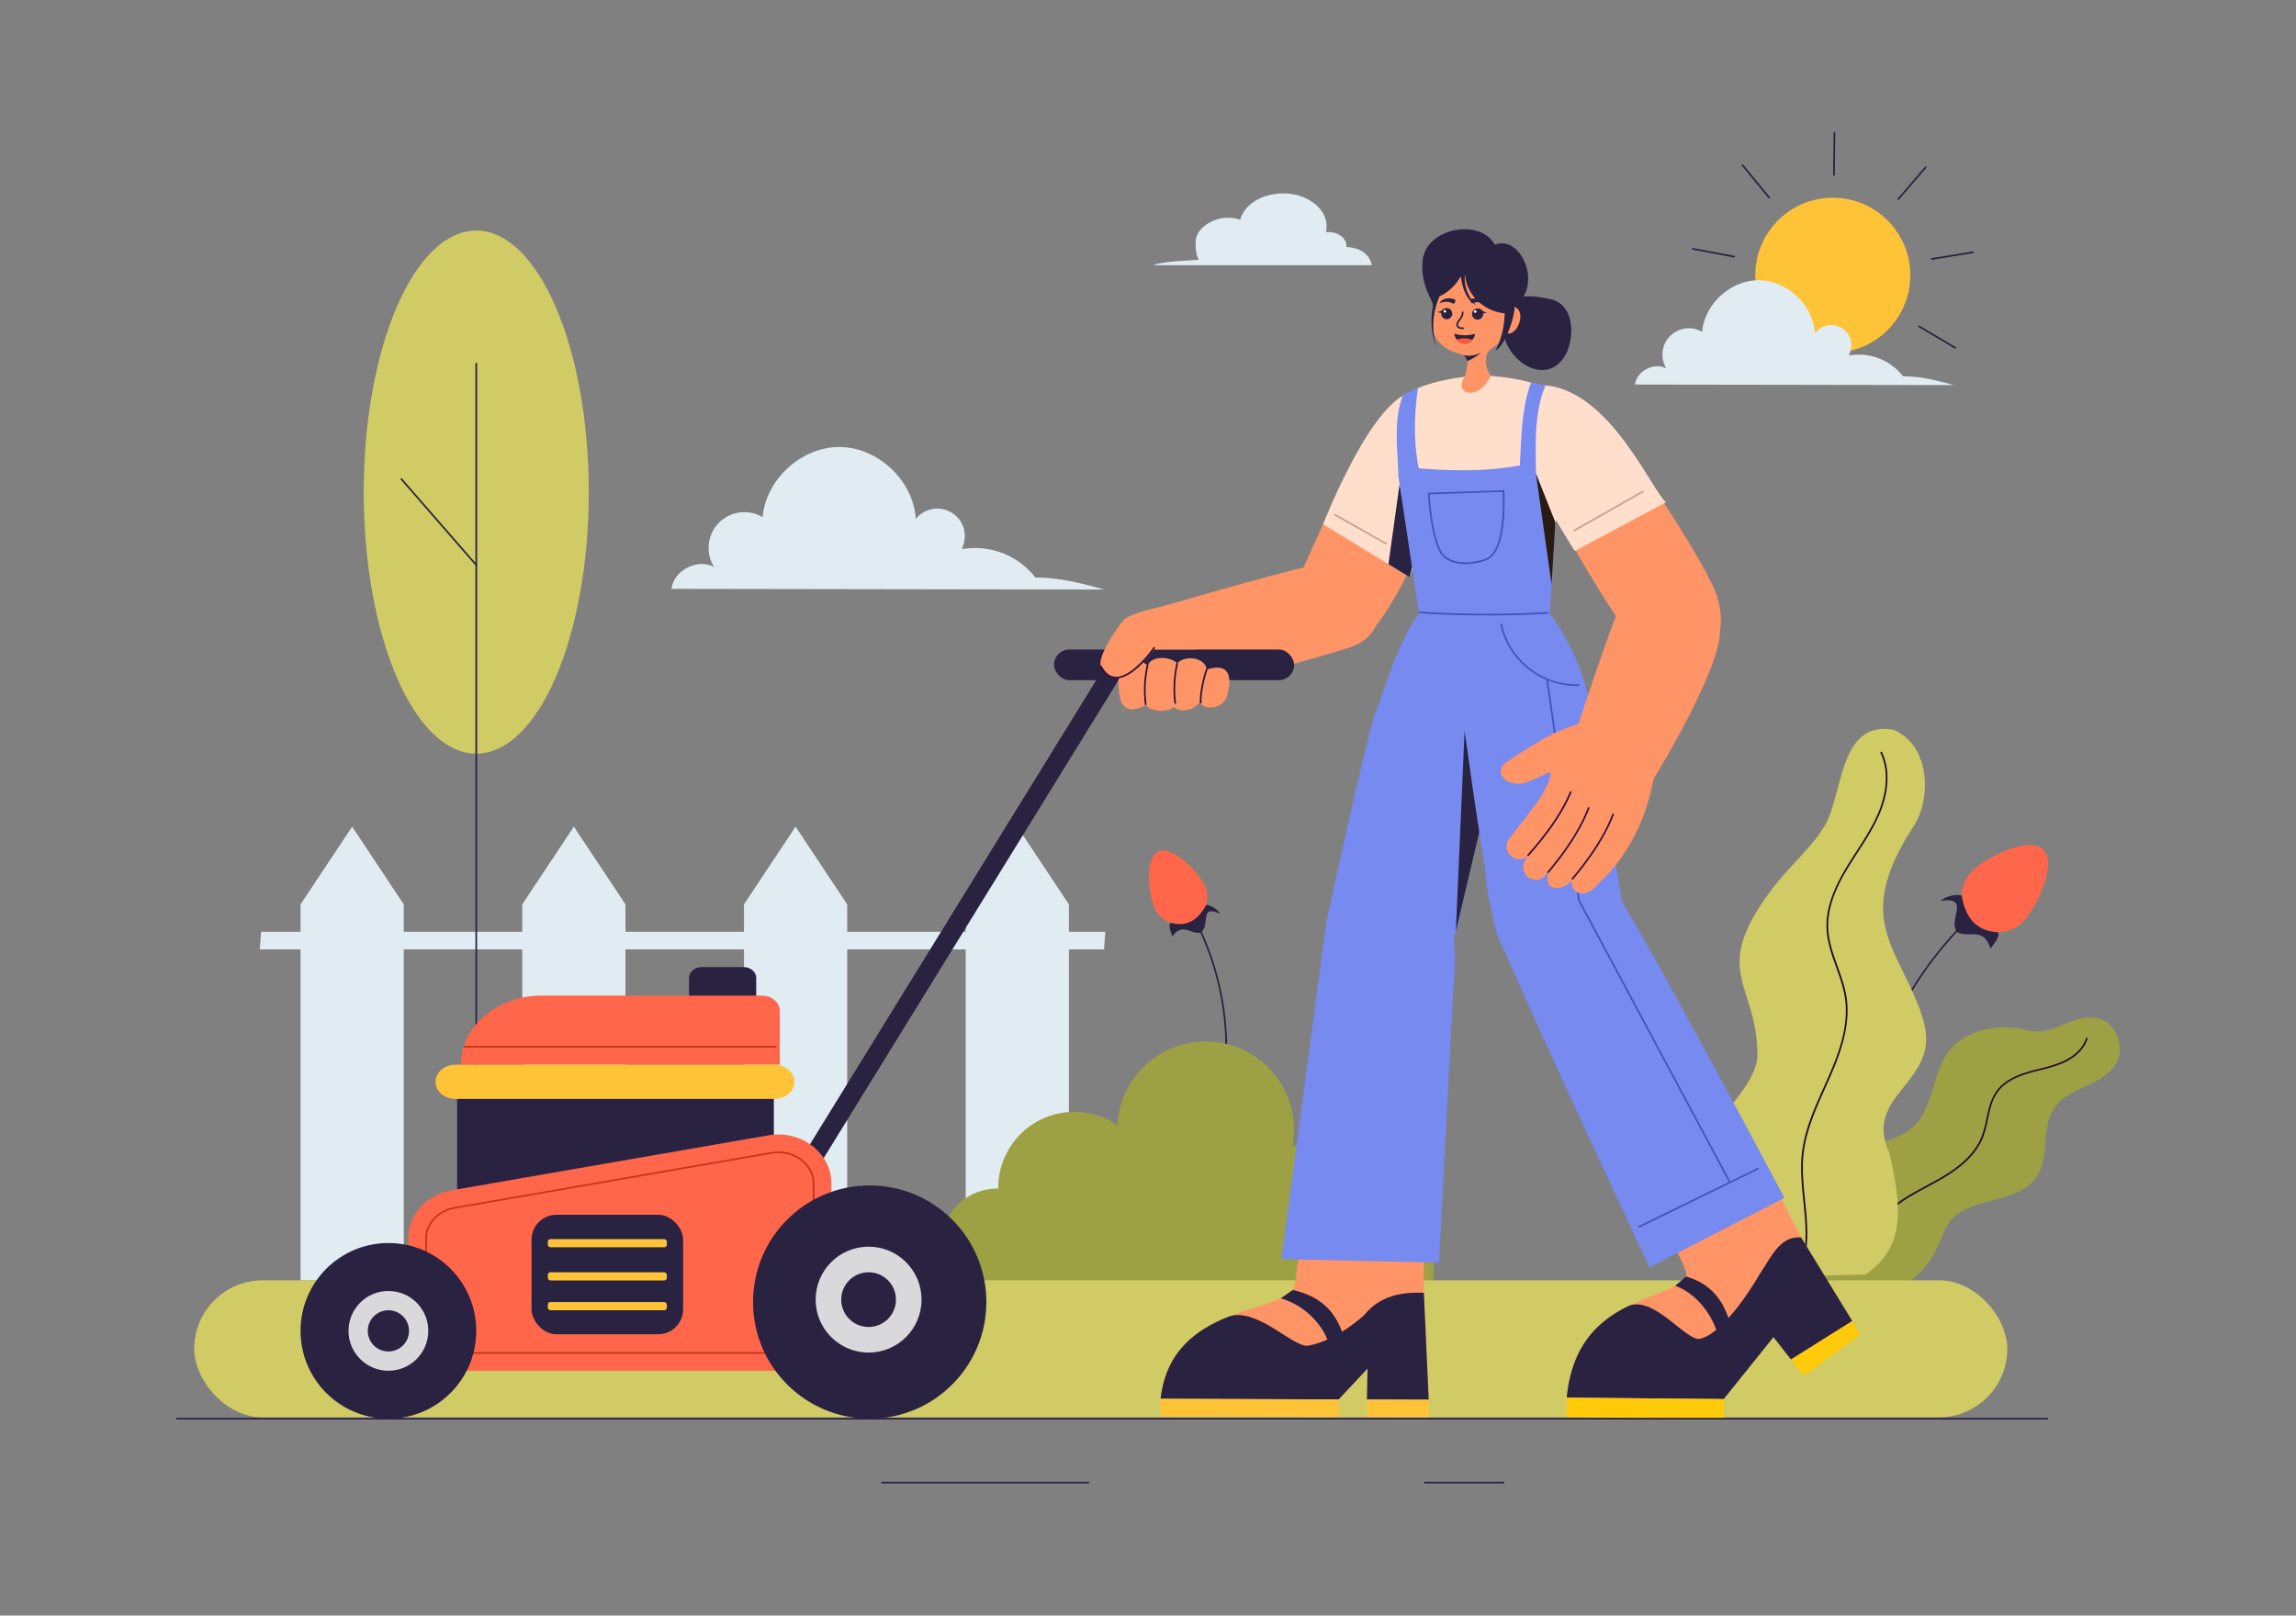 <?xml version="1.0" encoding="utf-8"?>
<svg xmlns="http://www.w3.org/2000/svg" id="Layer_1" viewBox="0 0 1364 960">
  <rect x="0" y="0" width="1364" height="960" fill="#808080" stroke="none"/>
  <path d="M1103.5,700.5h0a.49.49,0,0,1-.49-.5,220.19,220.19,0,0,1,96.75-179.34.5.5,0,0,1,.56.83A219.21,219.21,0,0,0,1104,700,.51.51,0,0,1,1103.5,700.5Z" fill="#292241"/>
  <path d="M1202.05,547.5c8.19-8.46,20.18-34.59,11.72-42.77s-34.18,4.68-42.36,13.14a21.31,21.31,0,1,0,30.64,29.63Z" fill="#ff664a"/>
  <path d="M1187.06,554c1,3.49-2.66,6.65-4.58,9.74-3.81-13.21-12.66-6.17-19.47-9.72-6.78-7.1,8.52-20.95-9.87-18.85,0-.44,5.56-4.38,12.24-3.11C1167.47,544.71,1173.46,553.24,1187.06,554Z" fill="#292241"/>
  <path d="M720.46,675.4l-.15,0a.5.5,0,0,1-.32-.63,168,168,0,0,0-26.36-153.21.5.5,0,1,1,.8-.6,169,169,0,0,1,26.51,154.11A.5.5,0,0,1,720.46,675.4Z" fill="#292241"/>
  <path d="M686.1,540c-3.88-8.15-6.21-30.08,1.94-34s23.7,11.76,27.58,19.91A16.35,16.35,0,0,1,686.1,540Z" fill="#ff664a"/>
  <path d="M695.41,548.34c-1.59,2.29.31,5.49,1,8.2,6-8.67,10.71-1.38,16.52-2.3,6.67-3.51-1.06-17.31,11.79-11.29.1-.32-3-4.54-8.14-5.26C711.92,546.38,705.48,551.11,695.41,548.34Z" fill="#292241"/>
  <path d="M1082.36,717.15c3.93-11.3,8.36-23.3,18-30.37,10.88-8,26.41-8.08,36.31-17.24,12.81-11.87,10.83-33.71,22.56-46.65,8.64-9.53,25.46-15.48,45.36-10.71,17.42,4.17,27.27-12.25,44.6-6.17,8.89,4.44,12.82,16.7,8.17,25.48-7.29,13.75-28.35,14.19-37.09,27.07-7.93,11.68-2.46,28.82-10.25,40.59-12,17.9-43.71,10.57-54,30.35-5.24,10.51-7.48,25.91-32.22,38.55l-49.51-9.63C1078.75,745.69,1077.94,729.88,1082.36,717.15Z" fill="#9da144"/>
  <path d="M1104.49,756.9h0a.51.51,0,0,1-.47-.53,56.25,56.25,0,0,1,18.35-37.63c6.56-5.89,14.45-10.14,22.07-14.26,2.69-1.45,5.47-3,8.15-4.5,8.23-4.76,19.72-12.46,24.5-24.37a66.62,66.62,0,0,0,3-10.91c1.21-5.68,2.46-11.56,5.92-16.34,3.61-5,9.54-8.68,18.12-11.29,2.46-.75,5-1.39,7.46-2a86.93,86.93,0,0,0,13-4c4.38-1.86,12.11-6.17,14.63-14.12a.49.49,0,0,1,.62-.33.51.51,0,0,1,.33.63c-2.64,8.33-10.65,12.81-15.19,14.74a88.05,88.05,0,0,1-13.17,4c-2.44.62-5,1.25-7.41,2-8.37,2.55-14.12,6.12-17.6,10.92-3.34,4.62-4.51,10.13-5.76,16a67.65,67.65,0,0,1-3,11.07c-4.9,12.2-16.57,20-24.93,24.86-2.69,1.56-5.48,3.06-8.17,4.52-7.58,4.09-15.41,8.32-21.88,14.12a55.22,55.22,0,0,0-18,36.95A.5.5,0,0,1,1104.49,756.9Z" fill="#26092e"/>
  <path d="M1018.08,673.31c6.88-15.81,23.17-27.23,25.94-44.26.88-45.65-29.75-50.11,9.42-101.72,9.27-12.22,23.94-24.67,31.42-38.07,10-19.35,8.42-61.55,40.15-55.58,22.24,9.59,22.07,41.48,12,57-37.25,57-8.32,72,5.25,114.35,12.4,38.74-36.69,44.34-19.67,80.42,7,31.65,9.74,55.52-14.38,71.92l-59.4,1.31C1028.22,736.14,1005,704.84,1018.08,673.31Z" fill="#d1cb66"/>
  <path d="M1070.8,751.5l-.14,0a.5.5,0,0,1-.34-.62c3.58-12,2.28-24.81,1-37.21-.93-9.25-1.9-18.82-.89-28.12,1.51-13.87,7.34-26.89,13-39.48,1-2.17,1.94-4.33,2.89-6.5,6.47-14.78,12.12-30.68,9.67-46.77-.94-6.19-3.11-12.24-5.21-18.1-2.58-7.2-5.24-14.64-5.66-22.39-.59-10.76,3-22.19,11.18-36,2.08-3.49,4.32-7,6.5-10.33,4.58-7.09,9.32-14.42,12.72-22.28s8-22.81,1.6-36.36a.5.5,0,0,1,.9-.42c6.59,13.9,1.84,29.26-1.59,37.18s-8.18,15.3-12.79,22.42c-2.17,3.36-4.41,6.82-6.49,10.3-8.1,13.62-11.61,24.87-11,35.42.42,7.61,3.06,15,5.61,22.11,2.11,5.9,4.3,12,5.26,18.29,2.49,16.38-3.52,33.12-9.74,47.32-1,2.17-1.93,4.34-2.9,6.51-5.61,12.52-11.42,25.47-12.91,39.17-1,9.21,0,18.72.9,27.92,1.26,12.5,2.56,25.41-1.07,37.59A.49.49,0,0,1,1070.8,751.5Z" fill="#26092e"/>
  <path d="M799.8,146.78a5.55,5.55,0,0,0,.06-.82c0-4.46-4.8-8.08-10.72-8.08a14,14,0,0,0-1.46.08,14.78,14.78,0,0,0,.42-3.47c0-10.8-11.61-19.55-25.93-19.55-12.56,0-23,6.73-25.42,15.66a22.37,22.37,0,0,0-7.26-1.19c-9.64,0-18.83,6.61-19.15,13.87-.28,6.26.87,9.36,1.82,11-4.15.65-20.22.7-27.24,3.3h130S813.93,147.45,799.8,146.78Z" fill="#e1ecf2"/>
  <polygon fill="#e1ecf2" points="239.87 760.77 178.55 760.77 178.55 537.39 209.21 491.22 239.87 537.39 239.87 760.77"/>
  <polygon fill="#e1ecf2" points="371.58 760.77 310.26 760.77 310.26 537.39 340.92 491.22 371.58 537.39 371.58 760.77"/>
  <polygon fill="#e1ecf2" points="503.3 760.77 441.98 760.77 441.98 537.39 472.64 491.22 503.3 537.39 503.3 760.77"/>
  <polygon fill="#e1ecf2" points="635.01 760.77 573.69 760.77 573.69 537.39 604.35 491.22 635.01 537.39 635.01 760.77"/>
  <polygon fill="#e1ecf2" points="655.87 564.14 154.34 564.14 155.12 553.67 656.64 553.67 655.87 564.14"/>
  <ellipse cx="282.93" cy="292.42" fill="#d1cb66" rx="66.85" ry="155.41"/>
  <path d="M282.93,691.56a.51.51,0,0,1-.5-.5v-475a.51.51,0,0,1,.5-.5.5.5,0,0,1,.5.5v475A.5.5,0,0,1,282.93,691.56Z" fill="#292241"/>
  <path d="M282.93,336.25a.52.52,0,0,1-.38-.17L238.08,285a.5.5,0,0,1,.76-.66l44.47,51.12a.51.51,0,0,1-.05.71A.52.52,0,0,1,282.93,336.25Z" fill="#292241"/>
  <path d="M848,719.11c-5.07-18.22-17.43-35.51-35.42-41.36-14.5-4.72-30.39-1.48-44.78,3.56a52.51,52.51,0,1,0-104-12.69,45.17,45.17,0,0,0-70.76,37.7A33.13,33.13,0,0,0,569,763.06L850.9,775.5C852,756.62,853,737.33,848,719.11Z" fill="#9da144"/>
  <rect fill="#d1cb66" height="81.44" rx="40.72" width="1077.12" x="115.37" y="760.77"/>
  <rect fill="#292241" height="11.24" transform="rotate(-58.34 554.73 571.402)" width="413.49" x="348" y="565.78"/>
  <path d="M416.88,574.65H441.7c4.17,0,7.56,2.89,7.56,6.46v18.07c0,3.57-3.39,6.46-7.56,6.46H416.88c-4.17,0-7.55-2.89-7.55-6.46V581.11C409.33,577.54,412.71,574.65,416.88,574.65Z" fill="#292241"/>
  <rect fill="#292241" height="100.56" width="188.15" x="271.57" y="635.59"/>
  <path d="M242.58,735.9v49.51c0,16.07,14.12,29.1,31.57,29.1H462.32c17.45,0,31.59-13,31.59-29.1V703.25a26.69,26.69,0,0,0-2.36-11.06c-5.49-12.31-19.83-20.18-35.07-17.55L268.31,707.3c-11.17,2-20,9.16-23.79,18.53A27,27,0,0,0,242.58,735.9Z" fill="#ff664a"/>
  <path d="M462.32,804.43H274.15c-11.85,0-21.49-8.53-21.49-19V735.9a16.81,16.81,0,0,1,1.21-6.3c2.54-6.33,8.74-11.08,16.18-12.38L458.2,684.58a24.6,24.6,0,0,1,4.18-.37c8.72,0,16.74,4.86,20,12.08a16.89,16.89,0,0,1,1.48,7v82.16C483.83,795.9,474.18,804.43,462.32,804.43Zm.06-119.22a23.41,23.41,0,0,0-4,.35L270.22,718.21c-7.1,1.24-13,5.75-15.42,11.76a15.72,15.72,0,0,0-1.14,5.93v49.51c0,9.94,9.19,18,20.49,18H462.32c11.31,0,20.51-8.08,20.51-18V703.25a15.8,15.8,0,0,0-1.4-6.55C478.37,689.83,470.71,685.21,462.38,685.21Z" fill="#c73518"/>
  <path d="M321.79,591.61H452.6c5.89,0,10.66,4.08,10.66,9.12v31.95H273.78C273.78,610,295.28,591.61,321.79,591.61Z" fill="#ff664a"/>
  <circle cx="516.67" cy="773.71" fill="#292241" r="69.3"/>
  <circle cx="516.01" cy="772.26" fill="#d9d9db" r="31.46"/>
  <circle cx="516.01" cy="772.26" fill="#292241" r="16.26"/>
  <circle cx="230.74" cy="790.82" fill="#292241" r="52.19"/>
  <circle cx="230.74" cy="790.82" fill="#d9d9db" r="23.7"/>
  <circle cx="230.74" cy="790.82" fill="#292241" r="12.25"/>
  <rect fill="#292241" height="71.01" rx="14.79" width="90.03" x="315.79" y="721.83"/>
  <rect fill="#ffc338" height="4.85" rx="1.54" transform="rotate(180 360.805 738.715)" width="70.73" x="325.44" y="736.29"/>
  <rect fill="#ffc338" height="4.85" rx="1.54" transform="rotate(-180 360.805 758.425)" width="70.73" x="325.44" y="756"/>
  <rect fill="#ffc338" height="4.85" rx="1.54" transform="rotate(180 360.805 776.135)" width="70.73" x="325.44" y="773.71"/>
  <path d="M270.63,632.68H460.09c6.56,0,11.88,4.56,11.88,10.17S466.65,653,460.09,653H270.63c-6.56,0-11.88-4.55-11.88-10.17S264.07,632.68,270.63,632.68Z" fill="#ffc338"/>
  <rect fill="#c73518" height="1" width="185.8" x="275.44" y="621.47"/>
  <path d="M1100.41,785.28l-30.44-50-37-72.24-57.08,43.68s28,47.66,25.88,51.34c-9.36,16.4-65.09,10.72-70.94,72.44l93.27.85,22.58-47,17.4,23.53Z" fill="#ff9466"/>
  <path d="M1001.65,758.51l-6.4,5.46c12.11,4.62,22,16.39,25.7,30.57l7.51-5.93C1024.27,772.07,1015.88,762.65,1001.65,758.51Z" fill="#292241"/>
  <path d="M1045,757.76s-19.35,34.1-35.1,37.78c-8,1.87-27.9-26.81-43.15-19.18-16.46,8.23-32.93,22.11-36,54.14l93.27.85,29.55-36.81,10.43,13.3L1100.41,785,1070,735.28C1057.53,734.55,1053.11,745.45,1045,757.76Z" fill="#292241"/>
  <polygon fill="#ffca0a" points="930.72 842.15 1024.21 843.01 1024.28 831.36 930.8 830.5 930.72 842.15"/>
  <polygon fill="#ffca0a" points="1105.08 792.95 1071.58 817.61 1064.05 807.84 1100.41 784.99 1105.08 792.95"/>
  <path d="M848.77,831.78l-2.9-63.58.16-37.84-72.8-2.52s-2.8,35-5.12,38.27c-10.34,14.71-72.36,9.85-78.64,65.1l105.75.38,17.2-18.34-.35,18.4Z" fill="#ff9466"/>
  <path d="M768,766.51l-7.1,4.92c13.49,4.07,24.55,14.57,28.7,27.24l8.33-5.34C793.23,778.56,783.86,770.16,768,766.51Z" fill="#292241"/>
  <path d="M810.58,781.31s-15.73,15-33.24,18.3c-8.87,1.7-31.14-23.88-48.07-17-18.27,7.43-36.54,19.92-39.8,48.59l105.75.38,17.2-18.34-.35,18.4,36.7.13-2.9-63.58C832,767.6,819.55,770.25,810.58,781.31Z" fill="#292241"/>
  <rect fill="#ffc338" height="10.43" transform="rotate(-179.79 830.417 836.911)" width="36.7" x="812.05" y="831.72"/>
  <rect fill="#ffc338" height="10.43" transform="rotate(-179.79 742.466 836.597)" width="105.99" x="689.45" y="831.4"/>
  <path d="M866.7,547.3l24.57-107.37c14.86-64.95-60.41-66.06-75.45-12.48-7.13,25.4-24,102.45-24,102.45C778.89,586.24,853.82,603.63,866.7,547.3Z" fill="#768af0"/>
  <polygon fill="#292241" points="864.88 553.67 870.07 434.46 878.96 493.76 864.88 553.67"/>
  <path d="M963.79,537.67,946.8,429c-10.28-65.72-81.28-42.39-75.41,12.72C874.17,467.87,887,545.6,887,545.6,896,602.6,972.7,594.66,963.79,537.67Z" fill="#768af0"/>
  <path d="M916.64,358c7.73,12,22.77,30.64,28.85,64.75L817.31,424c6.07-17.95,15.15-49,31-66.16Z" fill="#768af0"/>
  <path d="M863.58,584c9-91.23-67.47-102.72-76-33.34L761.22,748.17l93.68,2.11Z" fill="#768af0"/>
  <path d="M954.64,521.24c-56.76-83.73-94.35-32.61-58,50.35,27.85,63.53,83.25,181.49,83.25,181.49l80.19-41.28S975.44,551.93,954.64,521.24Z" fill="#768af0"/>
  <path d="M1027.32,702.34a.51.51,0,0,1-.44-.26L937.6,535.32a.84.84,0,0,1-.05-.17L918.63,404.23a.5.5,0,0,1,1-.14l18.91,130.83,89.23,166.68a.5.5,0,0,1-.21.68A.46.46,0,0,1,1027.32,702.34Z" fill="#4055b8"/>
  <path d="M973.85,729.46a.5.5,0,0,1-.22-1L1044.16,694a.5.5,0,0,1,.44.9l-70.53,34.49A.54.54,0,0,1,973.85,729.46Z" fill="#4055b8"/>
  <path d="M899.75,178.33c5.84-4.1,14.63-1.74,21.24-.6,14.1,3.2,14.59,21.11,9.63,32-10.32,20.5-34.22,6.51-37.41-11.5Z" fill="#292241"/>
  <path d="M774.44,337.22c11-25.09,32.25-71.25,46.6-89.45,22.61-28.68,47.7,10.37,39.41,34-10,28.51-25.28,67.39-43.58,90.92C799.54,396.39,752.55,387.12,774.44,337.22Z" fill="#ff9466"/>
  <path d="M837.4,342.94,786,311.54s30.3-78,54.86-78.81c22.12-.72,28.95,14.86,22.51,35.76S837.4,342.94,837.4,342.94Z" fill="#ffdecc"/>
  <polygon fill="#292241" points="832.04 283.54 824.83 335.26 837.4 342.94 841.75 326.63 832.04 283.54"/>
  <path d="M847,358.91h68l22.22-117.09c-15.47-16-46.51-18-52.66-18.56l-14.36.65s-28.12,2.82-37.6,13C818.05,252.56,847,358.91,847,358.91Z" fill="#ffdecc"/>
  <path d="M946,246.34c-28.84-22.5-49.82,1.26-40.94,21.85,10.69,24.8,46.86,89.17,64.58,111.29,30.4,37.06,66.34,6.2,47.47-32.28C1002.48,317.4,965,261.16,946,246.34Z" fill="#ff9466"/>
  <path d="M935.51,327.47l54.2-29C979.65,289.42,950.78,219,905,230c-21.52,5.16-9,28.25,1.26,47.59S935.51,327.47,935.51,327.47Z" fill="#ffdecc"/>
  <path d="M935.36,315.69a.5.5,0,0,1-.43-.25.51.51,0,0,1,.18-.69l40.63-23.07a.5.5,0,1,1,.49.87l-40.62,23.07A.45.45,0,0,1,935.36,315.69Z" fill="#c7a18b"/>
  <path d="M833.32,235.14c-5.61,15.18-3,31.76-2.56,48l12.18,81H920.7L924,310.87,912.46,281.4c-.19-17.95-1.11-36.08,5.66-52.39l-8.55-1.66c-5.48,14.33-5.77,32-6.68,49.23-19,3.5-39.2,3.47-60.06,1.66-2.64-13.39-3.22-28.94-.38-48.06A51.48,51.48,0,0,0,833.32,235.14Z" fill="#768af0"/>
  <polygon fill="#291a12" points="924.02 310.42 912.46 281.4 921.75 347.2 924.02 310.42"/>
  <path d="M855.51,174.75c2.22-5.67,10.06-12.39,17.91-12.56,8.1-.17,16.22,6.41,18.27,12.81s6.74,20.62-1,28.48c-4.64,4.73-8.14,3.85-7.93,12,.08,2.75,1.85,6.14,2.71,7.91-6.21,14.8-22.55,11.61-15.39.56.87-1.74,1.28-4.73,1.68-7.27.45-2.87-.64-5-3.39-6-4.4-1.54-7.65-1.6-13.23-7.17C847.11,195.47,853,181.14,855.51,174.75Z" fill="#ff9466"/>
  <circle cx="877.8" cy="186.64" fill="#292241" r="3.3"/>
  <path d="M877.93,183.34c2.51.15,2.85,2.33,5.43,2.24A3.48,3.48,0,0,1,877.93,183.34Z" fill="#292241"/>
  <circle cx="876.39" cy="185.13" fill="#fff" r=".78"/>
  <path d="M873.93,177.73c2.22-.95,7.87-.32,8.88,3.6A8.09,8.09,0,0,0,875,180.1C873.72,180.62,873.44,177.94,873.93,177.73Z" fill="#292241"/>
  <circle cx="859.49" cy="186.39" fill="#292241" r="3.3"/>
  <path d="M859.41,183.09c-2.51.11-2.89,2.29-5.47,2.17A3.5,3.5,0,0,0,859.41,183.09Z" fill="#292241"/>
  <circle cx="858.33" cy="185" fill="#fff" r=".78"/>
  <path d="M864.47,178.12c-2.06-1.27-7.74-1.49-9.32,2.24a8.11,8.11,0,0,1,7.89-.06C864.25,181,864.93,178.4,864.47,178.12Z" fill="#292241"/>
  <path d="M865.35,192c.8-2.26,3.29-3.8,3.06-6.43-.06-.66,1-.65,1,0,.21,2.25-1.38,3.93-2.54,5.67-.48.72-1.07,1.81-.38,2.6s1.85.71,2.78.68a.52.52,0,0,1,0,1,4.75,4.75,0,0,1-3.23-.74A2.47,2.47,0,0,1,865.35,192Z" fill="#292241"/>
  <path d="M879.63,209.48c-1.8,2.4-7.9,5.1-7.9,5.1s-.8-2.81-2.75-3.74a10.94,10.94,0,0,0,5.3.37A12.28,12.28,0,0,0,879.63,209.48Z" fill="#292241"/>
  <path d="M864,198.25a6,6,0,0,0,1.52,3.55,5.58,5.58,0,0,0,9.13.12,6,6,0,0,0,1.62-3.59A21,21,0,0,1,864,198.25Z" fill="#292241"/>
  <path d="M865.49,201.8a5.58,5.58,0,0,0,9.13.12,13,13,0,0,0-9.13-.12Z" fill="#ff5b36"/>
  <path d="M891.83,186.39s4.52-7.5,9.68-2.92-2.28,20.53-9.4,12.45Z" fill="#ff9466"/>
  <path d="M845.08,155.53c1.37-20.27,34.42-26.06,42.92-10.11,15.51-6.38,29.1,24.32,11.62,36.85.91,2.63-4.21,22-11.22,26.11a50.15,50.15,0,0,0,5.48-22.21c-13-1.23-23.19-11.91-23.53-23.57-1,6.67,1.7,13.84,6.62,18.7-6.55-3.4-8.15-10.89-9.19-17.14a27.55,27.55,0,0,1-12.57,11.9,44,44,0,0,0-1.77,30.74,43.71,43.71,0,0,1-2.22-24.32C852.12,178.26,844,171.75,845.08,155.53Z" fill="#292241"/>
  <path d="M963.49,357.54c-10,22.43-34.28,99-34.28,99l45,19.48s37.34-57.91,46.2-91.37C1031,344.79,981.18,320,963.49,357.54Z" fill="#ff9466"/>
  <path d="M778.43,336.33c-23,4.88-97.69,26.86-97.69,26.86L693.9,414s75.66-18.92,107.42-29.11C834.75,374.2,817.5,328.82,778.43,336.33Z" fill="#ff9466"/>
  <rect fill="#292241" height="18.21" rx="9.11" width="142.63" x="626.17" y="385.96"/>
  <path d="M728.79,413.88c-1.88,6.35-11.62,9-16.27,3.67-5.11,6-12.64,5.21-15.08,2.53-3.69,3.38-13.67,2.86-16.68-1-15.14,7.53-15.85-4.24-16.38-12.67-.46-7.35,7.5-19.14,17.49-11,2.58-6.49,14.19-4.92,17.46-1.3,5.44-5.3,16.72-3.15,17.56,3.73C731.19,393.27,732,403.25,728.79,413.88Z" fill="#ff9466"/>
  <path d="M680.62,419a.5.5,0,0,1-.49-.44A68.64,68.64,0,0,1,681.28,395a.49.49,0,0,1,.6-.37.5.5,0,0,1,.38.6,67.3,67.3,0,0,0-1.14,23.19.5.5,0,0,1-.44.56Z" fill="#2f103b"/>
  <path d="M698.18,418.25a.51.51,0,0,1-.5-.44,68.39,68.39,0,0,1,1.16-23.55.49.49,0,0,1,.6-.37.5.5,0,0,1,.37.6,67.55,67.55,0,0,0-1.14,23.19.49.49,0,0,1-.43.56Z" fill="#2f103b"/>
  <path d="M713.37,418a.5.5,0,0,1-.5-.46c-.53-5.59,2.25-16.69,3.56-19.88a.49.49,0,0,1,.65-.27.5.5,0,0,1,.28.65c-1.25,3-4,14.06-3.5,19.41a.49.49,0,0,1-.45.54Z" fill="#2f103b"/>
  <path d="M654.12,396.08c-2.59-5,8.39-21.71,13.21-27.42S702.4,358,702.4,358l7.91,27.93h-24.6S664.45,415.81,654.12,396.08Z" fill="#ff9466"/>
  <path d="M663.09,403.16h-.57c-3.61-.22-6.58-2.52-8.84-6.84a.5.5,0,0,1,.89-.47c2.08,4,4.78,6.11,8,6.31,10.12.59,22.59-17.33,22.72-17.51a.49.49,0,0,1,.69-.13.5.5,0,0,1,.13.7C685.61,386,673.64,403.16,663.09,403.16Z" fill="#2f103b"/>
  <path d="M936.67,530a7,7,0,0,1-2.94-7.15l-.28.43c-2.3,3.48-8.81,5.74-12.3,3.45-2.52-1.66-1.87-5.86-1.48-8.66l-.94,1.44a7.56,7.56,0,0,1-12.63-8.31l1.9-2.89a7.56,7.56,0,0,1-11.69-9.47c10.33-14.17,25.19-30.06,24.73-40.14L908.4,464.3c-11.22,5-22.48-4.31-13.72-11.24,0,0,17-11.65,28.81-17.48,3.91-1.92,20.27-7.66,20.27-7.66L984,452.21c-4.11,34.93-18.36,58.19-35.4,73.86C946.31,529.56,940.15,532.28,936.67,530Z" fill="#ff9466"/>
  <path d="M907.79,508.63a.46.46,0,0,1-.33-.13.49.49,0,0,1,0-.7c12-13.42,20.49-26,25.2-37.32a.5.5,0,0,1,.93.38c-4.76,11.45-13.3,24.1-25.39,37.61A.47.47,0,0,1,907.79,508.63Z" fill="#2f103b"/>
  <path d="M919.66,518.84a.5.5,0,0,1-.38-.82c11.58-13.79,19.67-26.61,24-38.09a.51.51,0,0,1,.64-.3.5.5,0,0,1,.29.65c-4.39,11.59-12.53,24.5-24.18,38.38A.5.5,0,0,1,919.66,518.84Z" fill="#2f103b"/>
  <path d="M934.19,522.68a.48.48,0,0,1-.32-.11.51.51,0,0,1-.06-.71c11.58-13.79,19.66-26.6,24-38.09a.49.49,0,0,1,.64-.29.5.5,0,0,1,.29.65c-4.39,11.59-12.53,24.5-24.19,38.38A.5.5,0,0,1,934.19,522.68Z" fill="#2f103b"/>
  <path d="M936.72,407.59A46.38,46.38,0,0,1,891.31,371a.49.49,0,0,1,.38-.59.5.5,0,0,1,.6.38,45.37,45.37,0,0,0,45.48,35.83.49.49,0,0,1,.51.48.51.51,0,0,1-.49.52Z" fill="#4055b8"/>
  <path d="M883.64,365.71c-13.42,0-26.85-.43-40.18-1.29a.5.5,0,1,1,.06-1,625.85,625.85,0,0,0,76,.25.5.5,0,0,1,.05,1C907.66,365.37,895.65,365.71,883.64,365.71Z" fill="#4055b8"/>
  <path d="M870.55,335.22c-7.23,0-12.39-2.74-14.67-6.28-6.13-9.52-7.56-34.57-7.62-35.63a.5.5,0,0,1,.13-.37.52.52,0,0,1,.35-.16l44.41-1.5a.5.5,0,0,1,.52.46c.09,1.49,2.18,36.58-10.74,41.17A37.3,37.3,0,0,1,870.55,335.22Zm-21.26-41.46c.24,3.67,1.91,26.07,7.43,34.64,3.32,5.16,13.27,8,25.87,3.56,11.43-4.06,10.31-35.37,10.1-39.67Z" fill="#4055b8"/>
  <path d="M823.45,323.57a.54.54,0,0,1-.25-.06l-30.39-17.22a.51.51,0,0,1-.19-.68.5.5,0,0,1,.68-.19l30.4,17.22a.5.5,0,0,1-.25.93Z" fill="#c7a18b"/>
  <path d="M1216.16,843.51h-1111a.51.51,0,0,1-.5-.5.5.5,0,0,1,.5-.5h1111a.5.5,0,0,1,.5.5A.51.51,0,0,1,1216.16,843.51Z" fill="#292241"/>
  <circle cx="1088.82" cy="163.55" fill="#ffc338" r="46.06"/>
  <path d="M1030.2,153h-.09l-24.45-4.61a.5.5,0,0,1,.18-1l24.45,4.61a.5.5,0,0,1,.4.58A.51.51,0,0,1,1030.2,153Z" fill="#292241"/>
  <path d="M1051,117.91a.51.51,0,0,1-.39-.18l-15.77-19.25a.5.5,0,0,1,.78-.63l15.77,19.24a.52.52,0,0,1-.07.71A.56.56,0,0,1,1051,117.91Z" fill="#292241"/>
  <path d="M1089.51,104.4h0a.5.5,0,0,1-.5-.5L1089.3,79a.5.5,0,0,1,.5-.5h0a.51.51,0,0,1,.49.51l-.29,24.88A.49.49,0,0,1,1089.51,104.4Z" fill="#292241"/>
  <path d="M1127.69,118.8a.52.52,0,0,1-.33-.12.5.5,0,0,1,0-.7l16.21-18.88a.5.5,0,1,1,.76.66l-16.21,18.87A.52.52,0,0,1,1127.69,118.8Z" fill="#292241"/>
  <path d="M1147.68,154.37a.5.5,0,0,1-.08-1l24.55-4a.5.5,0,0,1,.16,1l-24.55,4Z" fill="#292241"/>
  <path d="M1161.53,207.16a.48.48,0,0,1-.26-.07l-21.4-12.69a.5.5,0,0,1,.51-.86l21.4,12.69a.51.51,0,0,1,.18.69A.52.52,0,0,1,1161.53,207.16Z" fill="#292241"/>
  <path d="M1130.56,223.63a33.26,33.26,0,0,0-31.5-12.49c.53-.13-1.17-.14-.64-.27A12,12,0,0,0,1078.24,198c-1.07-16.72-16.4-31.28-33.16-31.47s-32.43,14-33.88,30.7A15.64,15.64,0,0,0,990,219c-7.2-4-17.67,1.33-18.68,9.51l189.3.3C1151,226.15,1140.58,223.51,1130.56,223.63Z" fill="#e1ecf2"/>
  <path d="M615.11,343.21a45.17,45.17,0,0,0-42.78-17c.73-.18-1.59-.19-.87-.37a16.34,16.34,0,0,0-27.4-17.47c-1.45-22.71-22.28-42.48-45-42.74s-44,19-46,41.7A21.24,21.24,0,0,0,424.29,337c-9.78-5.42-24,1.81-25.37,12.91l257.06.41C642.88,346.63,628.71,343.05,615.11,343.21Z" fill="#e1ecf2"/>
  <path d="M646.62,881.48H524a.5.5,0,0,1-.5-.5.5.5,0,0,1,.5-.5H646.62a.5.5,0,0,1,.5.5A.51.51,0,0,1,646.62,881.48Z" fill="#292241"/>
  <path d="M893.2,881.48H846.49a.5.5,0,0,1-.5-.5.5.5,0,0,1,.5-.5H893.2a.5.5,0,0,1,.5.5A.5.5,0,0,1,893.2,881.48Z" fill="#292241"/>
</svg>
